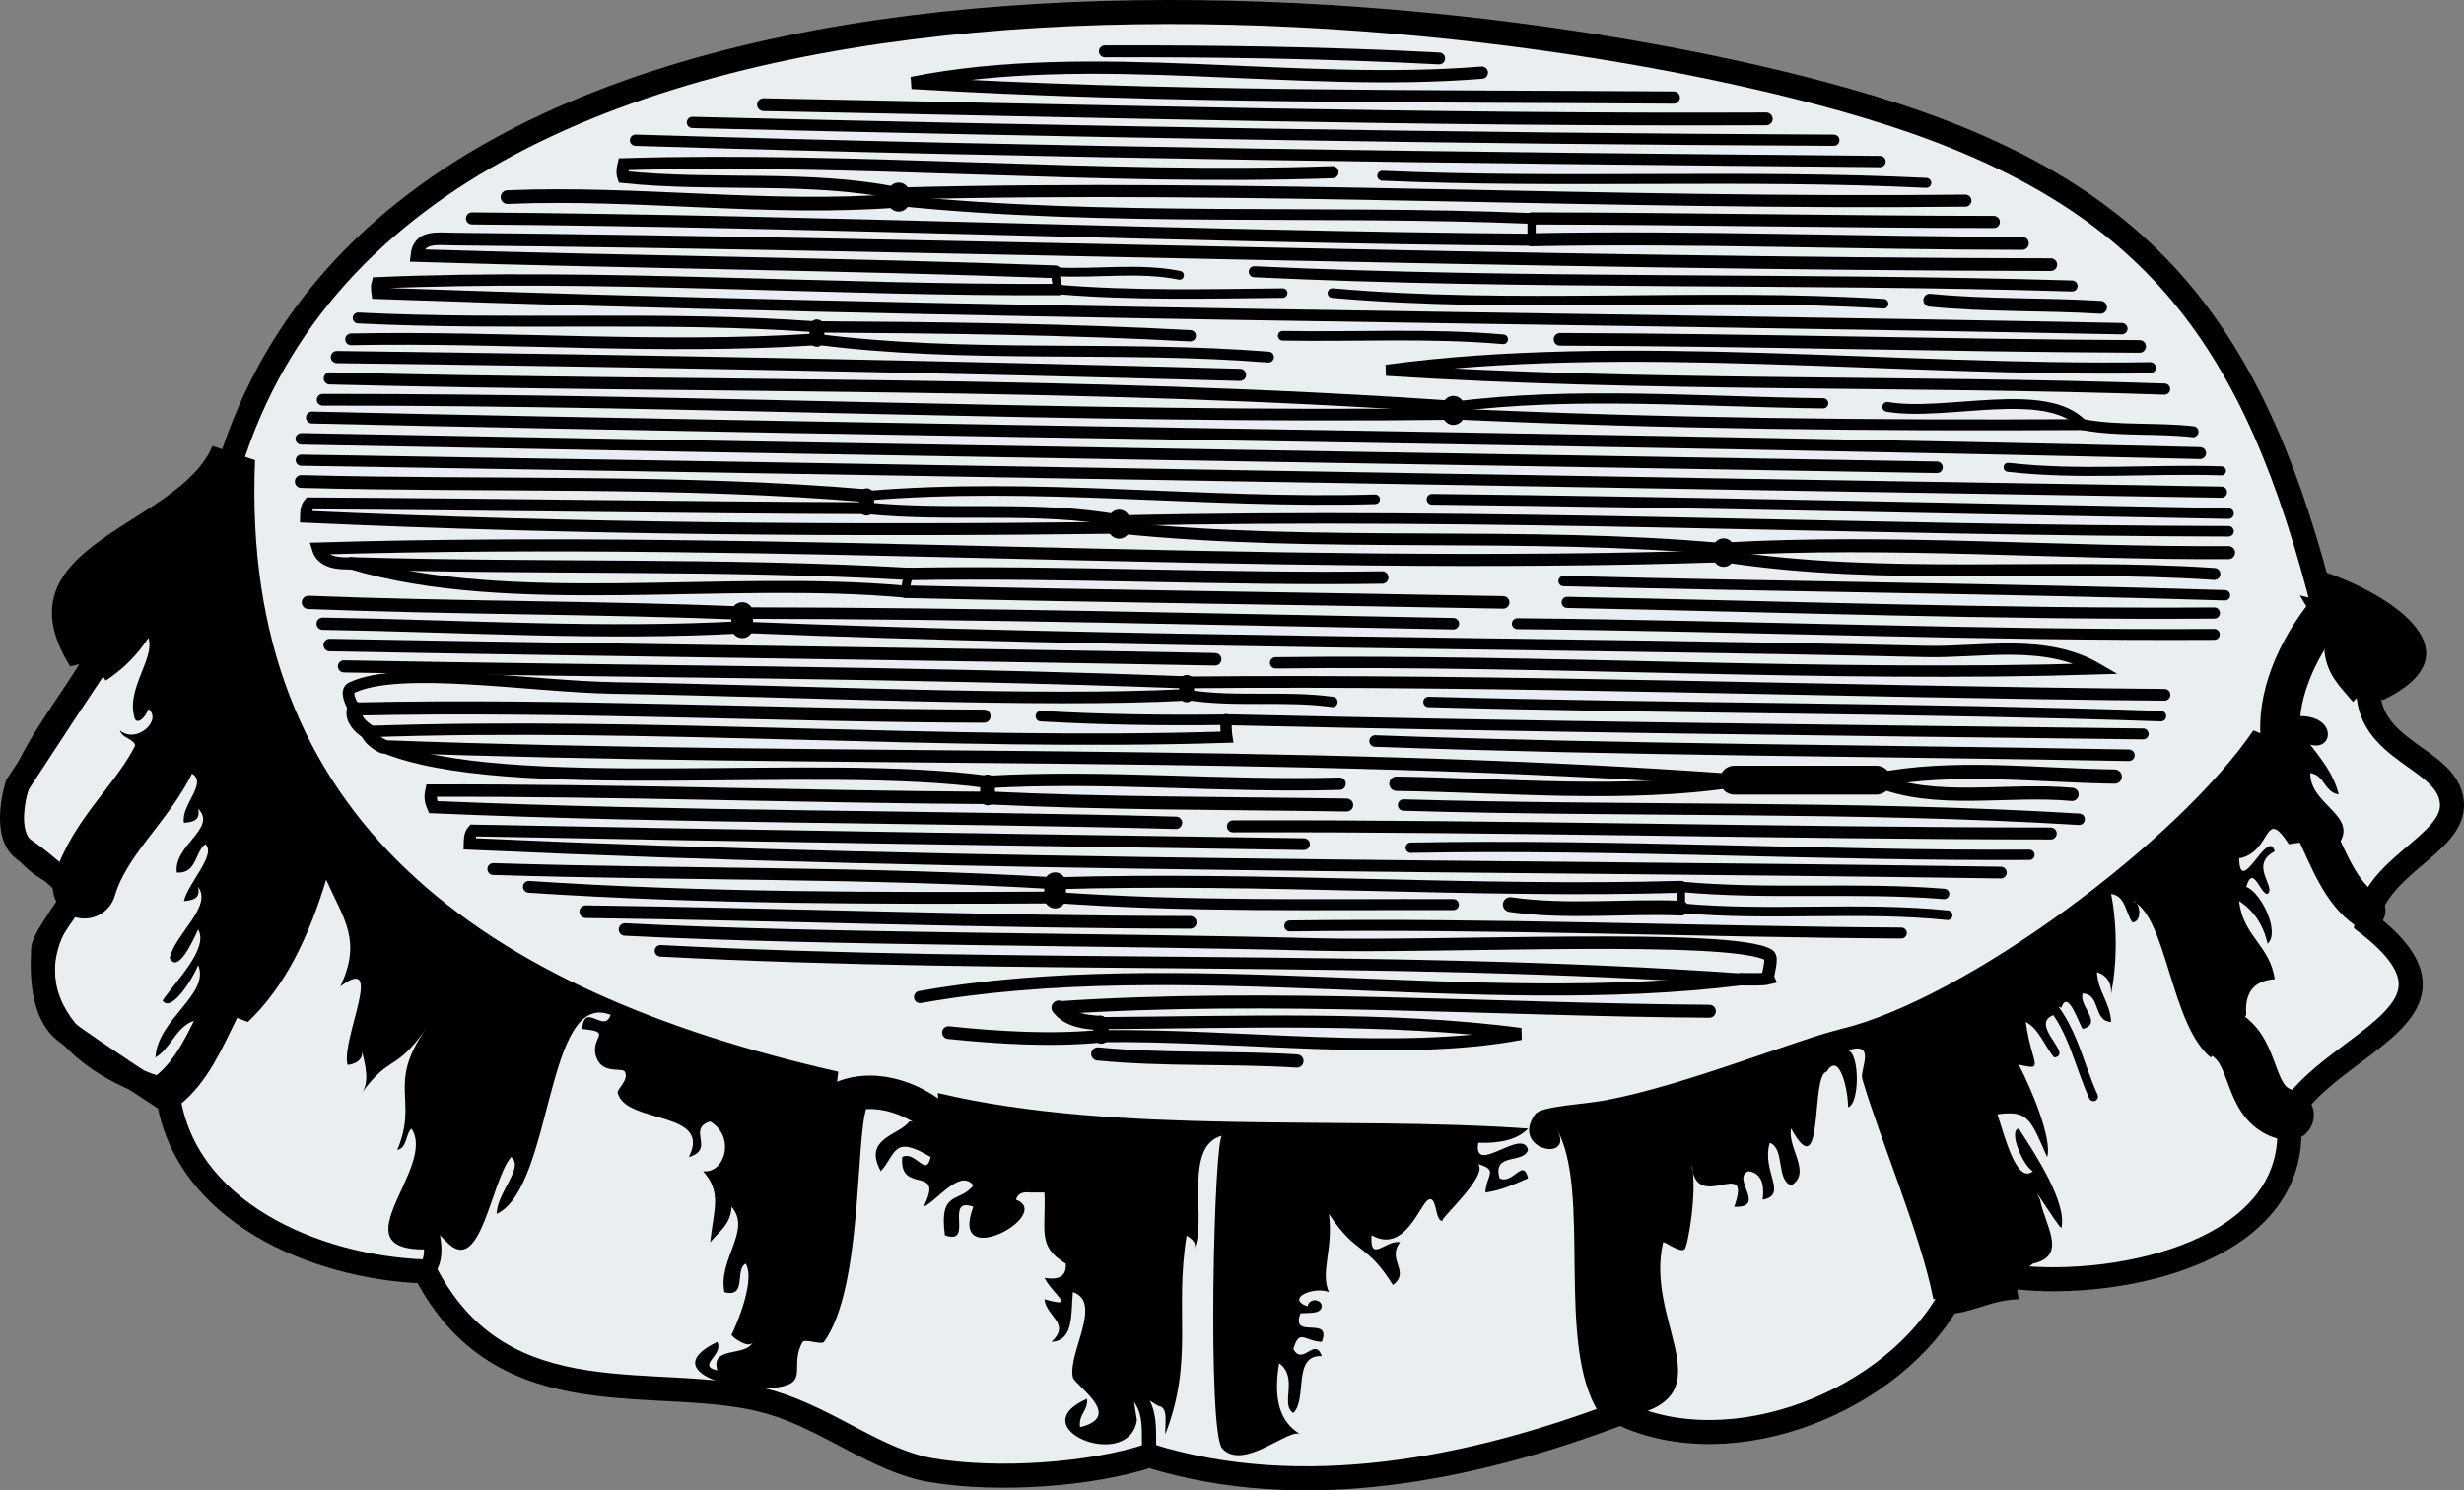 <?xml version="1.0" encoding="UTF-8"?>
<svg enable-background="new 0 0 199.224 120.517" overflow="visible" version="1.1" viewBox="0 0 199.22 120.52" xml:space="preserve" xmlns="http://www.w3.org/2000/svg">
<rect x="0" y="0" width="199.22" height="120.52" fill="#808080" stroke="none"/>
<g clip-rule="evenodd" fill-rule="evenodd">
	<path d="m188 49.662c-5.513-22.064-13.735-33.681-35.52-40.597-32.75-10.396-119.14-18.819-133.87 28.435l-13.232 19.904-3.995 6.097s-1.261 3.995 0.631 5.256 4.205 3.574 4.205 3.574-2.733 3.575-2.733 4.416-0.421 5.046 1.892 6.728 7.779 5.256 7.779 5.256l0.374-0.537c1.099 9.809 12.05 14.323 20.833 14.624 6.351 12.371 19.104 7.999 27.946 10.58 4.719 1.378 8.59 4.739 12.99 5.488 5.463 0.931 13.025 0.336 17.627-1.177 12.358 3.84 25.995 1.15 38.093-3.449 9.064 4.338 22.186-1.014 26.737-9.487l5.175-1.495c8.345 0.97 23.523-2.08 22.079-13.11 3.781-6.14 15.82-8.267 6.342-15.541 0.598-4.598 7.1-6.337 6.894-9.667-0.232-3.74-6.984-4.069-6.774-9.532l-3.48-5.768z" fill="#E9EEF1" stroke="#000" stroke-linecap="round" stroke-width="1.944"/>
	<path d="m187.64 46.137c6.053 2.041 12.81 6.756 4.997 10.486l-1.162-1.194-1.229 1.333c-0.956-1.152-2.086-2.13-2.3-4.025l0.052-3.076-0.36-3.524z"/>
	<path d="m162.93 103.28 0.287 1.782c-2.06 0.049-3.322 0.895-5.175 1.15l-0.287-1.438-1.438 0.287c-0.993-5.164-4.36-13.044-5.75-17.825-0.208-0.715 1.176-3.07-1.15-2.3 0.949 0.255 0.949 4.344 0 4.6 0.036-1.241-0.674-4.619-1.725-2.875-1.335 0.237-0.162 9.522-2.875 4.6-0.332 1.537 1.701 3.593 0 4.6-1.239-0.485-0.485-2.964-1.725-3.45-0.698 2.311 1.522 4.207-0.575 4.6 0.16-1.311-0.139-2.161-1.15-2.3-1.435 0.543 1.547 2.962-1.149 2.875 1.523-4.279-3.16 0.732-3.45-3.45 0.498 2.144-0.307 6.694-0.575 6.9-0.387 0.296-1.692-0.714-1.725-0.575-1.449 6.232 4.571 11.794-1.726 13.8h-3.45c-3.58-5.541-0.552-18.035-3.45-23 1.649 2.826-3.82 1.765-1.725-1.15 0.491-0.683 3.786-0.777 5.75-1.15 6.48-1.231 15.353-4.875 18.975-5.75 10.099-2.438 27.262-15.191 33.349-24.149l2.218 0.904 1.232-2.054c3.385-0.189 3.063 2.892 1.15 2.3 0.909 1.199 1.874 2.342 2.3 4.025-1.173-0.169-1.128-1.556-2.3-1.725-0.045 2.583 3.914 3.423 2.3 5.75l-2.013-0.287-2.013 0.287c-2.079-3.139-1.312 0.629-4.024 1.15 0.077 3.268 2.332-2.552 2.875-0.575-2.105 1.129 0.147 2.874-0.575 3.45-0.589 0.067-1.163-2.48-1.726-0.575 1.26 0.499 2.748 3.724 1.726 4.6-0.354-1.562-1.141-2.692-2.3-3.45 0.267 2.8 2.519 3.615 2.875 6.325-1.618 0.108-2.45 1-2.301 2.875l-1.222 1.905-1.652 1.545c-3.257-2.69-3.545-11.399-6.325-12.65 0.732 0.13 0.754 1.716 0 1.725-0.577-0.764-0.544-2.14-1.725-2.3 0.554 2.847 0.431 5.968 0 8.05 0.024-0.983-0.428-1.489-1.15-1.725 0.096 1.629 1.054 2.396 1.15 4.025-1.479-0.056-0.822-2.245-2.301-2.3-0.344 1.024 1.686 2.388 0 2.875-0.337-0.512-1.208-3.279-1.725-1.725l-0.862-0.288 0.287 0.862c-2.146 0.741 1.629 3.227 0 3.45-0.798-0.928-1.187-2.263-2.3-2.875 0.459 3.467 1.638 3.99-0.575 3.45 0.999 1.893 2.744 6.052 2.3 7.475-1.346-3.035-1.508-3.814-4.024-3.45 0.553 1.58 1.538 5.712 2.875 4.6-0.795-0.409-2.011-3.282-1.15-3.45 1.366 2.096 3.935 6.016 3.45 8.05-0.549-0.526-2.61-3.968-1.725-2.3 0.405 2.101 2.277 4.53-0.575 5.175l-1.45 1.1z"/>
	<path d="m7.521 53.436-1.848 0.452c-6.155-9.949 8.796-11.257 11.5-17.825l3.45 1.15c-1.223 29.013 18.283 42.9 47.149 49.449l-0.288 2.587 2.587 0.288c-0.923 2.635-0.312 14.645-3.45 18.975-0.182 0.251-1.572-0.264-1.725 0-0.942 1.621 0.129 2.917-1.15 3.45-2.605 1.085-11.234-0.808-5.75-3.45 0.55 1.07-1.722 1.922 0 2.3-0.58-2.016 2.345-1.051 2.875-2.3-0.267 0.629-1.704-0.39-1.725-0.575 4e-3 0.032 2.035-4.229 1.15-5.75-0.917 0.425 0.131 2.814-1.725 2.3-0.539-2.672 2.238-5.012 0.575-6.899-0.064 1.469-1.054 2.012-1.725 2.875 0.279-2.686 0.968-4.027-0.575-5.75 1.799 0.192 2.618-2.826 0.575-4.025-1.932 0.599 0.455 2.235-1.725 2.875 1.926-3.79-5.079-2.637-5.75-5.175-0.088-0.334 0.946-1.057 0.575-1.725-0.206-0.371-1.791 0.243-2.3-1.15-0.607-1.663 1.481-2.07-1.15-2.3 0.183-2.272 1.78 0.426 2.3-1.15-5.28-2.071-4.631 13.888-9.2 16.1-0.058-1.629 2.279-3.802 1.15-4.6-1.643 1.991-2.444 9.685-5.175 6.9l-1.438-1.438-0.288 2.013c-7.16 0.087 0.939-6.631-1.15-9.775-0.495 0.464-0.342 1.575-1.15 1.725 1.729-4.11-0.868-5.224 2.3-9.775-2.459 3.502-2.885 2.023-5.175 5.175 0.622-0.818 0.351-2.129 0-3.45 0.263 0.988-1.129 1.236-1.15 1.15-0.512-2.077 3.074-9.053-0.575-6.325 1.754-3.733 0.28-5.414-1.15-8.625-1.384 4.557-3.28 8.604-6.325 11.5l-2.3-0.863-2.3 0.863c-1.297 0.619-1.675 2.158-2.875 2.875 0.154-3.117 4.449-5.118 3.45-7.475-0.433 1.14-2.19 3.892-2.875 2.875 1-1.512 3.786-4.238 2.875-5.75-0.377 0.828-1.647 3.646-2.3 2.3 0.412-1.911 3.486-4.151 2.3-5.75 0.211 0.978-0.449 1.085-1.15 1.15 0.316-1.441 2.686-3.787 1.725-4.6-0.858 0.675-0.677 2.39-2.3 2.3-0.288-2.233 3.306-3.556 1.725-5.175 0.211 0.978-0.449 1.085-1.15 1.15-0.269-1.473 2.033-3.26 0.575-4.025l-2.123-1.283-2.477 0.132c0.658-1.809-0.903-1.397-1.15-2.3 1.342 1.146 3.463-0.849 2.3-1.725-0.203 0.66-1.012 1.458-1.15 0.575-0.602-2.287 1.714-4.731 1.15-6.325-0.907 1.393-2.057 2.542-3.45 3.45l-1.024-1.603z"/>
	<path d="m76.013 90.878-0.191-2.492c14.486 3.445 32.69 1.811 47.724 2.875-0.836 0.89-2.243 1.208-4.025 1.15-0.446 2.744 3.594-1.291 4.025 0.575-0.361 1.172-2.905 0.162-2.3 2.3 1.07 0.55 1.922-1.722 2.3 0-1.074 0.458-2.106 0.96-3.45 1.15 0.072-1.439 1.098-1.8-0.575-2.3 0.823 1.003-3.338 4.626-2.875 4.6-0.664 0.038-0.426-2.06-1.15-1.725-0.679 0.314-1.903 4.418-4.6 2.875-0.175 2.348 1.2 0.308 2.3 0.575-1.105 1.435 0.877 2.362-0.575 3.45-2.188-3.501-2.914-2.323-5.175-5.75 0.377 2.888-0.723 4.641 0 6.325-1.171-0.491-3.573 0.501-1.725 1.15 0.142-0.724 1.143-0.58 1.15 0-0.093 0.674-1.048 0.485-1.725 0.575-0.845 2.187 2.57 0.112 1.725 2.3-1.439-0.072-1.8-1.098-2.3 0.575 0.766 1.409 1.735-1.036 2.3 0.574-2.401-0.101-1.137 3.464-2.3 4.601-1.107-0.679 0.458-2.846-1.15-4.025-0.646 3.78 0.633 5.098 1.725 5.75-0.881-0.583-4.599 3.017-6.325 1.15-1.225-1.324-0.674-25.324 0-25.3-3.268 0.823-1.139 7.154-2.3 9.2 0.396-0.699-0.594-1.036-0.575-1.15-1.012 6.218 0.608 10.064-1.725 16.1-0.048-0.91 0.277-2.193-0.575-2.3l-2.117-1.307 0.392 2.457c-0.628 4.226-9.463 0.661-4.025-1.726 0.073 1.031-0.704 1.213-0.575 2.3 3.63-0.882-0.424-3.382-0.575-4.024-0.451-1.919 2.462-6.08 0-6.9-0.166 1.751 0.091 3.925-1.725 4.025 1.583-1.529-0.422-2.015-0.575-3.45 2.619 0.745 0.769-0.292 0-1.725 1.154 0.195 1.799-0.118 1.725-1.15-2.35-1.405-1.583-2.7-1.725-5.75h-1.15c-0.668-0.094-1.023 0.127-1.15 0.575 3.131 1.214-5.505 5.938-3.45 0.575-2.426-0.893 0.125 3.192-2.3 2.3-0.492-3.703 1.184-2.57 2.3-4.025-1.06-1.392-2.932 1.247-4.025 1.725 1.758-3.492-2-0.886-1.725-4.025 1.071-0.55 1.922 1.722 2.3 0-3.048-1.81-2.762-0.297-4.025 1.15-1.517-2.679 1.527-2.914 2.3-4.025l2.498 0.208z"/>
	<path d="m89.334 4.151c9.036-0.023 18.049 0.11 27.024 0.575" fill="none" stroke="#000" stroke-linecap="round" stroke-width=".962"/>
	<path d="m61.734 8.463c27.069 0.513 53.984 1.274 81.073 1.15" fill="none" stroke="#000" stroke-linecap="round" stroke-width="1.035"/>
	<path d="m55.984 9.9c30.5 0.737 61.688 1.312 92.286 1.438" fill="none" stroke="#000" stroke-linecap="round" stroke-width=".909"/>
	<path d="m51.385 11.338c33.549 1.022 67.066 1.429 100.62 1.725" fill="none" stroke="#000" stroke-linecap="round" stroke-width=".914"/>
	<path d="m72.659 15.65c28.481-0.757 57.586 0.894 86.248 0.575" fill="none" stroke="#000" stroke-linecap="round" stroke-width=".975"/>
	<path d="m123.83 17.663c12.586 0.015 24.785 0.279 37.374 0.287" fill="none" stroke="#000" stroke-linecap="round" stroke-width=".983"/>
	<path d="m123.83 19.388c13.163-0.259 26.437 0.289 39.675 0.288" fill="none" stroke="#000" stroke-linecap="round" stroke-width="1.056"/>
	<path d="m38.16 17.663c28.599 0.211 57.043 1.492 85.673 1.725" fill="none" stroke="#000" stroke-linecap="round" stroke-width=".977"/>
	<path d="m123.83 19.388v-1.725" fill="none" stroke="#000" stroke-linecap="round" stroke-width=".664"/>
	<path d="m123.83 17.663c-16.993-0.701-34.417 0.282-51.174-1.438" fill="none" stroke="#000" stroke-linecap="round" stroke-width=".869"/>
	<path d="m72.659 16.226c-10.511 0.815-21.039-0.723-31.625-0.288" fill="none" stroke="#000" stroke-linecap="round" stroke-width="1.105"/>
	<path d="m72.659 16.226v-0.575" fill="none" stroke="#000" stroke-linecap="round" stroke-width="1.772"/>
	<path d="m72.659 15.65c-7.227-1.491-14.879-0.558-22.257-1.334-0.122-0.373-0.053-0.705 0.024-1.036 19.08-0.568 38.542 1.291 57.308 0.645" fill="none" stroke="#000" stroke-linecap="round" stroke-width=".981"/>
	<path d="m111.76 14.213c14.515 0.629 29.417-0.128 43.987 0.575" fill="none" stroke="#000" stroke-linecap="round" stroke-width=".804"/>
	<path d="m101.41 21.975c21.996 1.036 44.08 0.493 66.124 1.15" fill="none" stroke="#000" stroke-linecap="round" stroke-width=".888"/>
	<path d="m107.73 23.7c14.629 1.307 29.794-0.044 44.562 0.863" fill="none" stroke="#000" stroke-linecap="round" stroke-width=".775"/>
	<path d="m156.03 24.275c4.565 0.462 9.21 0.294 13.8 0.575" fill="none" stroke="#000" stroke-linecap="round" stroke-width="1.042"/>
	<path d="m66.047 26.432c10.035 0.061 20.346 0.188 30.187 0.719" fill="none" stroke="#000" stroke-linecap="round" stroke-width=".915"/>
	<path d="m66.047 27.438c11.992 1.56 24.396 0.483 36.512 1.438" fill="none" stroke="#000" stroke-linecap="round" stroke-width=".88"/>
	<path d="m28.385 27.438c12.644-0.238 25.017 0.825 37.662 0" fill="none" stroke="#000" stroke-linecap="round" stroke-width=".948"/>
	<path d="m66.047 27.438v-1.006" fill="none" stroke="#000" stroke-linecap="round" stroke-width="1.197"/>
	<path d="m66.047 26.432c-12.319-0.893-24.794-0.103-37.087-0.719" fill="none" stroke="#000" stroke-linecap="round" stroke-width=".88"/>
	<path d="m103.71 27.15c5.962 0.105 11.938-0.232 17.825 0.287" fill="none" stroke="#000" stroke-linecap="round" stroke-width=".78"/>
	<path d="m126.13 27.438c15.663 0.042 31.131 0.507 46.862 0.575" fill="none" stroke="#000" stroke-linecap="round" stroke-width="1.022"/>
	<path d="m27.235 28.875c24.403 0.301 48.852 0.782 73.023 1.438" fill="none" stroke="#000" stroke-linecap="round" stroke-width=".984"/>
	<path d="m173.86 29.738c-20.401 0.314-42.627-2.389-61.774 0.205 20.592 1.32 42.021 0.811 62.923 1.52" fill="none" stroke="#000" stroke-linecap="round" stroke-width=".901"/>
	<path d="m117.51 32.9c9.696-1.269 20.022-0.393 29.899-0.287" fill="none" stroke="#000" stroke-linecap="round" stroke-width=".825"/>
	<path d="m117.51 33.475c16.9 0.781 34.071 0.96 50.886 0.862" fill="none" stroke="#000" stroke-linecap="round" stroke-width=".88"/>
	<path d="m168.4 34.337c-2.97-3.227-11.129-0.618-15.812-1.438" fill="none" stroke="#000" stroke-linecap="round" stroke-width=".793"/>
	<path d="m168.4 34.337c2.915 0.545 5.955 0.24 8.913 0.575" fill="none" stroke="#000" stroke-linecap="round" stroke-width=".888"/>
	<path d="m26.085 32.325c30.496-0.026 60.924 1.514 91.424 1.15" fill="none" stroke="#000" stroke-linecap="round" stroke-width=".946"/>
	<path d="m117.51 33.475v-0.575" fill="none" stroke="#000" stroke-linecap="round" stroke-width="1.772"/>
	<path d="m117.51 32.9c-29.927-2.097-60.566-1.538-90.849-2.3" fill="none" stroke="#000" stroke-linecap="round" stroke-width=".979"/>
	<path d="m25.223 33.763c50.693 1.141 101.88 1.666 152.66 2.875" fill="none" stroke="#000" stroke-linecap="round" stroke-width=".964"/>
	<path d="m24.36 35.487c44.07 0.844 88.042 1.55 132.25 2.3" fill="none" stroke="#000" stroke-linecap="round" stroke-width=".932"/>
	<path d="m24.36 37.212c51.83 0.827 103.49 1.762 155.25 2.587" fill="none" stroke="#000" stroke-linecap="round" stroke-width=".903"/>
	<path d="m162.36 37.788c5.669 0.661 11.514 0.103 17.25 0.288" fill="none" stroke="#000" stroke-linecap="round" stroke-width=".729"/>
	<path d="m115.78 40.375c21.506 0.245 42.798 0.767 64.398 1.15" fill="none" stroke="#000" stroke-linecap="round" stroke-width=".865"/>
	<path d="m126.42 46.987c17.755 0.455 35.646 0.605 53.474 1.15" fill="none" stroke="#000" stroke-linecap="round" stroke-width=".838"/>
	<path d="m60.009 49.575c19.071 0.011 38.398 0.52 57.5 0.862" fill="none" stroke="#000" stroke-linecap="round" stroke-width=".927"/>
	<path d="m60.009 49.575v1.15" fill="none" stroke="#000" stroke-linecap="round" stroke-width="1.757"/>
	<path d="m60.009 50.725c30.346 1.247 64.943 1.233 95.704 1.955 4.537 0.106 9.635-1.073 13.87 1.405-21.993 0.685-44.289-0.757-66.449-0.485" fill="none" stroke="#000" stroke-linecap="round" stroke-width=".915"/>
	<path d="m60.009 50.725c-11.249 0.621-22.76-0.118-33.924-0.288" fill="none" stroke="#000" stroke-linecap="round" stroke-width=".99"/>
	<path d="m60.009 49.575c-11.676-0.465-23.403-0.402-35.074-0.862" fill="none" stroke="#000" stroke-linecap="round" stroke-width="1.074"/>
	<path d="m126.71 48.712c17.372 0.338 34.976 0.98 52.324 0.862" fill="none" stroke="#000" stroke-linecap="round" stroke-width=".904"/>
	<path d="m122.68 50.437c18.63 0.168 37.449 0.972 56.349 0.863" fill="none" stroke="#000" stroke-linecap="round" stroke-width=".882"/>
	<path d="m26.66 52.162c23.928 0.438 47.741 0.704 71.586 1.15" fill="none" stroke="#000" stroke-linecap="round" stroke-width="1.014"/>
	<path d="m174.72 57.912c-19.688-0.666-39.541-0.61-59.224-1.15" fill="none" stroke="#000" stroke-linecap="round" stroke-width=".842"/>
	<path d="m111.18 59.924c20.069 0.719 40.621 0.778 60.948 1.15" fill="none" stroke="#000" stroke-linecap="round" stroke-width=".932"/>
	<path d="m113.48 65.1c18.151 0.529 36.737 0.063 54.624 1.15" fill="none" stroke="#000" stroke-linecap="round" stroke-width=".925"/>
	<path d="m99.684 66.824c21.895-0.069 44.337 0.567 66.124 0.575" fill="none" stroke="#000" stroke-linecap="round" stroke-width=".967"/>
	<path d="m105.43 68.262c-22.398-0.336-44.817-0.673-67.188-1.105-0.279 0.319-0.27 0.761-0.277 1.081 41.218 1.892 82.556 1.71 123.81 2.324" fill="none" stroke="#000" stroke-linecap="round" stroke-width=".949"/>
	<path d="m114.06 68.549c16.78-0.306 33.356 0.669 50.023 0.575" fill="none" stroke="#000" stroke-linecap="round" stroke-width=".837"/>
	<path d="m85.309 71.424c16.974-0.505 33.887 0.767 50.599 0.288" fill="none" stroke="#000" stroke-linecap="round" stroke-width=".967"/>
	<path d="m135.91 71.712c7.024 0.657 14.231 0.01 21.274 0.575" fill="none" stroke="#000" stroke-linecap="round" stroke-width=".842"/>
	<path d="m135.91 71.712v1.725" fill="none" stroke="#000" stroke-linecap="round" stroke-width=".664"/>
	<path d="m135.91 73.437c7.073 0.672 14.511-0.153 21.562 0.575" fill="none" stroke="#000" stroke-linecap="round" stroke-width=".777"/>
	<path d="m135.91 73.437c-4.589-0.179-9.274 0.366-13.8-0.288" fill="none" stroke="#000" stroke-linecap="round" stroke-width="1.196"/>
	<path d="m85.309 71.424v1.15" fill="none" stroke="#000" stroke-linecap="round" stroke-width="1.757"/>
	<path d="m85.309 72.574c10.655 0.775 21.447 0.542 32.2 0.575" fill="none" stroke="#000" stroke-linecap="round" stroke-width=".894"/>
	<path d="m85.309 72.574c-14.029 0.073-28.442 0.082-42.549-0.862" fill="none" stroke="#000" stroke-linecap="round" stroke-width=".954"/>
	<path d="m85.309 71.424c-15.121-0.909-30.329-0.675-45.424-1.15" fill="none" stroke="#000" stroke-linecap="round" stroke-width=".955"/>
	<path d="m47.36 73.724c16.331 0.216 32.598 0.844 48.874 0.863" fill="none" stroke="#000" stroke-linecap="round" stroke-width="1.024"/>
	<path d="m104.28 74.875c16.581-0.223 32.989 0.478 49.449 0.575" fill="none" stroke="#000" stroke-linecap="round" stroke-width=".885"/>
	<path d="m88.759 85.224c5.322 0.526 10.75 0.24 16.1 0.575" fill="none" stroke="#000" stroke-linecap="round" stroke-width="1.069"/>
	<path d="m6.823 71.712c-11.433-3.559-2.885-12.057 0.698-18.276" fill="none" stroke="#000" stroke-linecap="round" stroke-width="1.63"/>
	<path d="m67.484 89.063c2.783-1.598 6.39-0.376 8.529 1.629" fill="none" stroke="#000" stroke-linecap="round" stroke-width="2.701"/>
	<path d="m6.823 71.712c1.191-4.043 4.744-6.794 6.501-10.482" fill="none" stroke="#000" stroke-linecap="round" stroke-width="5.127"/>
	<path d="m188 49.662c-2.225 2.784-4.068 6.734-3.584 10.304" fill="none" stroke="#000" stroke-linecap="round" stroke-width="3.192"/>
	<path d="m6.823 71.712c-7.1 7.105-1.813 14.137 6.708 16.483" fill="none" stroke="#000" stroke-linecap="round" stroke-width="1.869"/>
	<path d="m13.531 88.195c2-1.563 3.093-4.142 4.216-6.421" fill="none" stroke="#000" stroke-linecap="round" stroke-width="3.034"/>
	<path d="m191.35 73.628c-2.194-1.503-3.116-4.294-4.271-6.653" fill="none" stroke="#000" stroke-linecap="round" stroke-width="3.046"/>
	<path d="m34.365 102.82c0.987-1.002 0.558-2.57 0.345-3.795" fill="none" stroke="#000" stroke-linecap="round" stroke-width="1.408"/>
	<path d="m185.01 90.169c-3.186-0.67-2.55-4.496-4.614-6.203" fill="none" stroke="#000" stroke-linecap="round" stroke-width="4.136"/>
	<path d="m165.81 81.199c1.805 2.166 2.296 4.942 3.45 7.475" fill="none" stroke="#000" stroke-linecap="round" stroke-width=".736"/>
	<path d="m92.928 117.71c-0.128-1.991 0.348-3.861-1.398-5.331" fill="none" stroke="#000" stroke-linecap="round" stroke-width="1.15"/>
	<path d="m135.33 7.888c-20.53-0.138-41.464 0.011-61.606-1.185 14.518-2.9 30.938 0.4 46.085-0.828" fill="none" stroke="#000" stroke-linecap="round" stroke-width=".991"/>
	<path d="m85.309 21.975c3.334 0.188 6.825-0.377 10.062 0.288" fill="none" stroke="#000" stroke-linecap="round" stroke-width=".708"/>
	<path d="m85.597 23.413c5.942 0.5 12.184 0.349 18.112 0.288" fill="none" stroke="#000" stroke-linecap="round" stroke-width=".767"/>
	<path d="m85.597 23.413c-18.158 0.099-37.01-1.31-55.094-0.545-0.078 0.261-0.045 0.554-6e-3 0.849 47.074 1.67 93.956 1.935 141.06 2.859" fill="none" stroke="#000" stroke-linecap="round" stroke-width=".92"/>
	<path d="m85.597 23.413c-0.202-0.374-0.22-0.93-0.288-1.438" fill="none" stroke="#000" stroke-linecap="round" stroke-width=".704"/>
	<path d="m85.309 21.975c-17.2-0.63-34.637-0.784-51.604-1.308 0.172-1.616 1.605-1.349 2.988-1.335 39.641 0.385 88.11 2.01 129.12 2.069" fill="none" stroke="#000" stroke-linecap="round" stroke-width="1.024"/>
	<path d="m24.36 38.938c15.276 0.396 30.764-0.134 45.711 1.15" fill="none" stroke="#000" stroke-linecap="round" stroke-width="1.035"/>
	<path d="m70.072 40.087c13.685-1.151 27.324 0.677 41.112 0.288" fill="none" stroke="#000" stroke-linecap="round" stroke-width=".775"/>
	<path d="m70.072 40.087v1.006" fill="none" stroke="#000" stroke-linecap="round" stroke-width="1.197"/>
	<path d="m70.072 41.094c6.755 0.695 13.852-0.218 20.412 1.006" fill="none" stroke="#000" stroke-linecap="round" stroke-width=".946"/>
	<path d="m90.484 42.1c29.657-0.696 59.789 0.809 89.698 0.862" fill="none" stroke="#000" stroke-linecap="round" stroke-width=".85"/>
	<path d="m90.484 42.675c16.094 1.677 32.677 0.246 48.874 1.725" fill="none" stroke="#000" stroke-linecap="round" stroke-width=".949"/>
	<path d="m139.36 44.4c13.588-0.766 27.229 0.365 40.824 0.288" fill="none" stroke="#000" stroke-linecap="round" stroke-width="1.052"/>
	<path d="m139.36 44.4v0.575" fill="none" stroke="#000" stroke-linecap="round" stroke-width="1.725"/>
	<path d="m139.36 44.975c12.906 2.019 26.5 0.552 39.675 1.438" fill="none" stroke="#000" stroke-linecap="round" stroke-width=".968"/>
	<path d="m139.36 44.975c-37.596 1.227-76.146-1.728-113.66-0.618 0.34 1.143 1.693 1.235 2.687 1.193" fill="none" stroke="#000" stroke-linecap="round" stroke-width=".977"/>
	<path d="m28.385 45.55c15.077 0.45 30.146 0.017 45.136 0.862" fill="none" stroke="#000" stroke-linecap="round" stroke-width=".992"/>
	<path d="m73.521 46.412c12.77-0.211 25.542 0.474 38.237 0.288" fill="none" stroke="#000" stroke-linecap="round" stroke-width="1.007"/>
	<path d="m73.234 47.85c16.088 0.369 32.202 0.554 48.299 0.863" fill="none" stroke="#000" stroke-linecap="round" stroke-width="1.016"/>
	<path d="m90.484 42.675v-0.575" fill="none" stroke="#000" stroke-linecap="round" stroke-width="1.772"/>
	<path d="m70.072 41.094c-14.945-0.047-30.042-0.314-45.052-0.387-0.278 0.319-0.27 0.762-0.277 1.081 21.874 0.991 43.909 1.163 65.741 0.887" fill="none" stroke="#000" stroke-linecap="round" stroke-width=".962"/>
	<path d="m73.234 47.85c-0.017-0.592 0.131-1.019 0.287-1.438" fill="none" stroke="#000" stroke-linecap="round" stroke-width=".704"/>
	<path d="m28.385 45.55c12.847 3.864 30.247 0.958 44.849 2.3" fill="none" stroke="#000" stroke-linecap="round" stroke-width=".968"/>
	<path d="m27.81 53.887c22.768 0.426 45.413 0.446 68.136 1.293" fill="none" stroke="#000" stroke-linecap="round" stroke-width=".98"/>
	<path d="m95.946 55.181c26.148-0.243 52.631 0.781 79.061 1.006" fill="none" stroke="#000" stroke-linecap="round" stroke-width=".947"/>
	<path d="m95.946 55.181v1.006" fill="none" stroke="#000" stroke-linecap="round" stroke-width="1.197"/>
	<path d="m95.946 56.187c3.836 0.636 7.908 0.035 11.787 0.575" fill="none" stroke="#000" stroke-linecap="round" stroke-width=".833"/>
	<path d="m95.946 56.187c-11.881 0.632-31.331-0.316-46.274-0.552-6.748-0.106-17.445-1.914-21.282 1e-3 -0.458 0.229-0.075 1.21 0.282 1.701" fill="none" stroke="#000" stroke-linecap="round" stroke-width=".939"/>
	<path d="m28.672 57.337c16.851-0.378 33.937 0.529 50.887 0.575" fill="none" stroke="#000" stroke-linecap="round" stroke-width="1.063"/>
	<path d="m28.672 57.337c-0.199 0.807 0.45 1.419 1.054 1.821" fill="none" stroke="#000" stroke-linecap="round" stroke-width="1.248"/>
	<path d="m29.727 59.158c22.972-0.793 46.501 1.165 69.462 0.453-0.058-0.356-0.058-0.91-0.08-1.411" fill="none" stroke="#000" stroke-linecap="round" stroke-width=".921"/>
	<path d="m99.109 58.2c-5.005 0.063-9.989-2e-3 -14.95-0.288" fill="none" stroke="#000" stroke-linecap="round" stroke-width=".851"/>
	<path d="m99.109 58.2c24.435 0.562 49.35 0.86 74.173 1.15" fill="none" stroke="#000" stroke-linecap="round" stroke-width=".881"/>
	<path d="m29.727 59.158c0.093 0.495 0.791 0.993 1.246 1.198" fill="none" stroke="#000" stroke-linecap="round" stroke-width="1.15"/>
	<path d="m30.973 60.356c36.311 1.352 73.401 0.147 109.25 2.731" fill="none" stroke="#000" stroke-linecap="round" stroke-width="1.001"/>
	<path d="m140.22 63.087h11.499" fill="none" stroke="#000" stroke-linecap="round" stroke-width="2.335"/>
	<path d="m151.72 63.087c6.2-1.25 12.959-0.372 19.263-0.288" fill="none" stroke="#000" stroke-linecap="round" stroke-width="1.152"/>
	<path d="m151.72 63.087c4.778 1.981 10.516 0.665 15.812 1.15" fill="none" stroke="#000" stroke-linecap="round" stroke-width="1.066"/>
	<path d="m140.22 63.087c-8.622 1.319-18.346 0.427-27.312 0.288" fill="none" stroke="#000" stroke-linecap="round" stroke-width="1.164"/>
	<path d="m30.973 60.356c9.848 4.118 35.146 0.995 48.874 2.875" fill="none" stroke="#000" stroke-linecap="round" stroke-width=".999"/>
	<path d="m79.847 63.231c9.523-0.538 18.926 0.405 28.462 0.144" fill="none" stroke="#000" stroke-linecap="round" stroke-width="1.004"/>
	<path d="m79.847 63.231v1.293" fill="none" stroke="#000" stroke-linecap="round" stroke-width="1.197"/>
	<path d="m79.847 64.524c9.551 0.466 19.365 0.424 29.037 0.575" fill="none" stroke="#000" stroke-linecap="round" stroke-width="1.05"/>
	<path d="m79.847 64.524c-14.984-0.088-30.182-0.636-44.966-0.593-0.139 0.633 3e-3 1.002 0.148 1.338 19.981 0.855 40.073 0.741 60.055 1.268" fill="none" stroke="#000" stroke-linecap="round" stroke-width="1.001"/>
	<path d="m140.8 79.187c-21.393 2.668-45.276-2.298-66.411 1.438" fill="none" stroke="#000" stroke-linecap="round" stroke-width=".981"/>
	<path d="m85.597 81.487c17.35-1.139 35.102 0.168 52.611 0.287" fill="none" stroke="#000" stroke-linecap="round" stroke-width="1.049"/>
	<path d="m85.597 81.487c0.82 1.047 2.149 1.143 3.354 1.246" fill="none" stroke="#000" stroke-linecap="round" stroke-width="1.163"/>
	<path d="m88.951 82.732c11.016-0.062 23.448-0.539 33.999 0.877-9.797 1.854-22.887 0.034-33.903 0.177" fill="none" stroke="#000" stroke-linecap="round" stroke-width=".976"/>
	<path d="m89.046 83.787c-4.052 0.392-8.294 0.131-12.362-0.288" fill="none" stroke="#000" stroke-linecap="round" stroke-width="1.026"/>
	<path d="m140.8 79.187c-29.028-2.036-58.221-0.762-87.398-2.3" fill="none" stroke="#000" stroke-linecap="round" stroke-width=".935"/>
	<path d="m140.8 79.187c0.669-4e-3 1.75 0.034 2.156-0.069-0.102-0.217 0.44-1.651 0.056-1.888-2.878-1.775-26.716-0.592-36.679-0.859-15.955-0.428-39.472-0.376-55.806-1.208" fill="none" stroke="#000" stroke-linecap="round" stroke-width="1.007"/>
	<path d="m88.951 82.732c0.067 0.323 0.073 0.726 0.096 1.054" fill="none" stroke="#000" stroke-linecap="round" stroke-width="1.22"/>
</g>
</svg>

